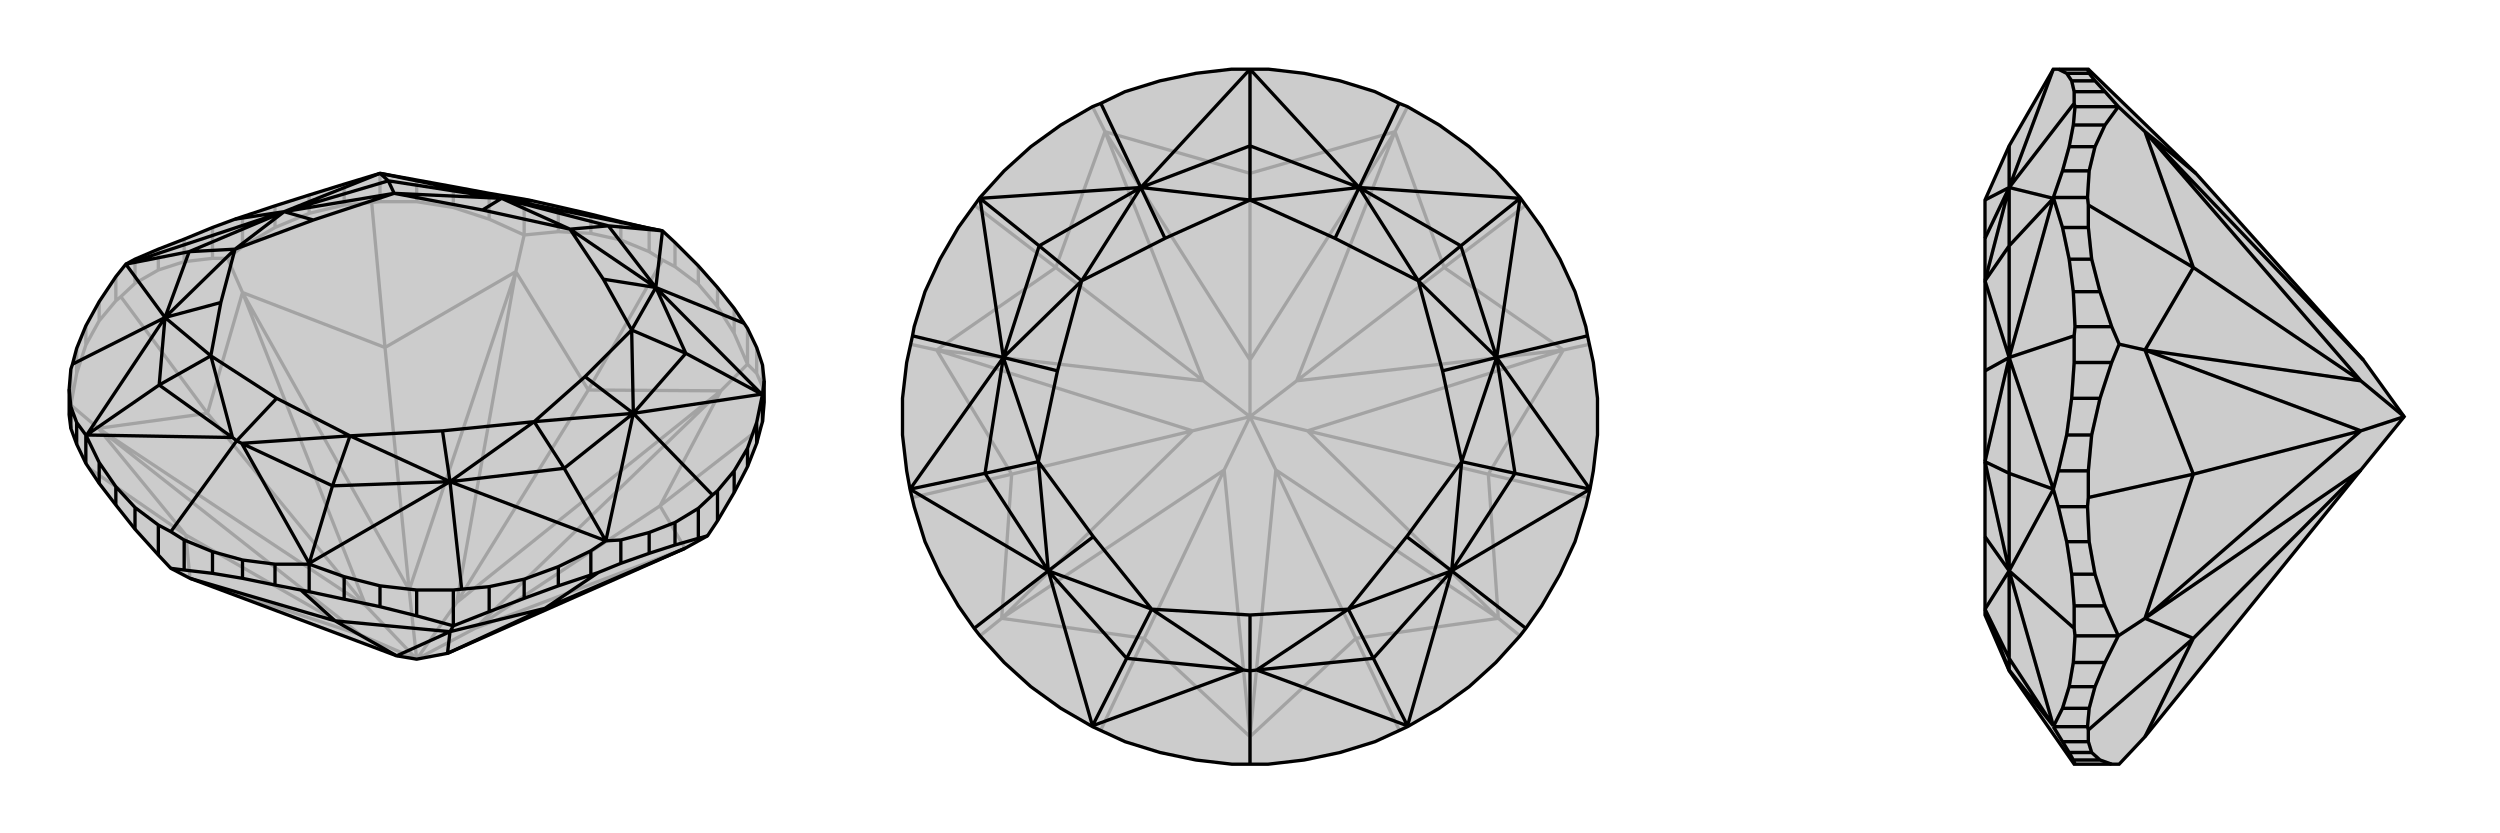 <svg xmlns="http://www.w3.org/2000/svg" viewBox="0 0 3000 1000">
    <g stroke="currentColor" stroke-width="4" fill="none" transform="translate(0 -23)">
        <path fill="currentColor" stroke="none" fill-opacity=".2" d="M476,810L500,814L537,807L822,681L849,666L861,648L881,614L897,583L908,555L913,536L915,529L917,506L917,480L915,461L908,440L897,417L893,411L881,393L861,368L838,342L810,314L795,300L779,297L745,289L709,280L670,271L639,264L629,262L587,255L544,247L500,239L456,231L413,244L371,257L330,270L291,283L282,286L255,296L221,310L190,322L162,334L151,340L139,355L119,385L103,414L92,441L87,460L85,466L83,490L83,521L85,537L92,556L103,579L107,585L119,603L139,629L162,658L190,689L205,705L228,717z" />
<path stroke-opacity=".2" d="M792,630L913,536M865,492L897,460M706,491L795,335M619,349L629,305M462,440L446,266M291,374L273,333M249,519L145,379M223,665L107,585M118,537L85,509M223,665L228,717M792,630L822,681M792,630L865,492M792,630L570,777M706,491L865,492M706,491L619,349M706,491L548,746M462,440L619,349M462,440L291,374M462,440L491,731M249,519L291,374M249,519L118,537M249,519L439,750M223,665L118,537M223,665L433,785M228,717L433,785M822,681L570,777M865,492L570,777M865,492L548,746M570,777L500,814M619,349L548,746M619,349L491,731M500,814L548,746M491,731L291,374M291,374L439,750M500,814L491,731M118,537L439,750M118,537L433,785M500,814L433,785M500,814L439,750M85,509L83,521M85,509L92,471M85,509L85,466M92,471L103,437M92,471L92,441M103,437L119,408M103,437L103,414M119,408L139,384M119,408L119,385M145,379L162,363M145,379L139,384M139,384L139,355M162,363L190,347M162,363L162,334M190,347L221,337M190,347L190,322M221,337L255,333M221,337L221,310M273,333L291,319M273,333L255,333M255,333L255,296M291,319L330,296M291,319L291,283M330,296L371,279M330,296L330,270M371,279L413,269M371,279L371,257M446,266L456,265M446,266L413,269M413,269L413,244M456,265L500,265M456,265L456,231M500,265L544,272M500,265L500,239M544,272L587,286M544,272L544,247M629,305L587,286M587,286L587,255M629,305L670,301M629,305L629,262M670,301L709,303M670,301L670,271M709,303L745,311M709,303L709,280M745,311L779,325M745,311L745,289M795,335L810,343M795,335L779,325M779,325L779,297M810,343L838,364M810,343L810,314M838,364L861,391M838,364L838,342M861,391L881,423M861,391L861,368M881,423L897,460M881,423L881,393M897,460L908,471M897,460L897,417M908,471L915,487M908,471L908,440M915,487L917,506M915,487L915,461" />
<path d="M476,810L500,814L537,807L822,681L849,666L861,648L881,614L897,583L908,555L913,536L915,529L917,506L917,480L915,461L908,440L897,417L893,411L881,393L861,368L838,342L810,314L795,300L779,297L745,289L709,280L670,271L639,264L629,262L587,255L544,247L500,239L456,231L413,244L371,257L330,270L291,283L282,286L255,296L221,310L190,322L162,334L151,340L139,355L119,385L103,414L92,441L87,460L85,466L83,490L83,521L85,537L92,556L103,579L107,585L119,603L139,629L162,658L190,689L205,705L228,717z" />
<path d="M402,768L361,731M540,781L544,774M654,753L718,710M402,768L228,717M402,768L540,781M402,768L476,810M654,753L540,781M654,753L822,681M654,753L537,807M540,781L476,810M540,781L537,807M205,705L221,707M190,689L190,653M162,658L162,632M139,629L139,607M119,603L119,578M103,579L103,545M92,556L92,530M85,537L85,511M915,529L915,496M908,555L908,530M897,583L897,561M881,614L881,588M849,666L838,669M861,648L861,612M838,669L810,677M838,669L838,633M810,677L779,687M810,677L810,650M779,687L745,699M779,687L779,662M718,710L709,713M718,710L745,699M745,699L745,671M709,713L670,726M709,713L709,684M670,726L629,741M670,726L670,703M629,741L587,757M629,741L629,718M587,757L544,774M587,757L587,727M544,774L500,762M544,774L544,731M500,762L456,751M500,762L500,731M456,751L413,742M456,751L456,726M413,742L371,733M413,742L413,715M361,731L330,725M361,731L371,733M371,733L371,700M330,725L291,717M330,725L330,700M291,717L255,711M291,717L291,695M221,707L255,711M221,707L221,671M255,711L255,685M917,480L915,496M893,411L787,368M915,496L908,530M908,530L897,561M897,561L881,588M881,588L861,612M861,612L855,617M915,496L914,496M838,633L855,617M838,633L810,650M810,650L779,662M779,662L745,671M745,671L727,672M855,617L760,519M709,684L727,672M709,684L670,703M670,703L629,718M629,718L587,727M587,727L554,730M544,731L554,730M544,731L500,731M500,731L456,726M456,726L413,715M413,715L371,700M554,730L540,601M221,671L205,661M371,700L330,700M330,700L291,695M291,695L255,685M221,671L255,685M371,700L371,699M190,653L205,661M190,653L162,632M162,632L139,607M139,607L119,578M119,578L103,545M205,661L284,552M103,545L92,530M92,530L85,511M85,511L83,490M103,545L104,545M87,460L198,404M282,286L341,277M639,264L602,261M456,231L456,231M795,300L602,261M795,300L787,368M795,300L730,294M914,496L787,368M914,496L760,519M914,496L823,447M727,672L760,519M727,672L540,601M727,672L677,585M371,699L540,601M371,699L290,555M371,699L399,606M104,545L279,548M104,545L198,404M104,545L191,485M151,340L198,404M151,340L341,277M151,340L227,325M456,231L341,277M456,231L602,261M456,231L466,240M730,294L602,261M730,294L787,368M730,294L684,298M823,447L787,368M823,447L760,519M823,447L758,419M677,585L760,519M677,585L540,601M677,585L641,529M399,606L540,601M399,606L290,555M399,606L420,546M191,485L279,548M191,485L198,404M191,485L253,450M227,325L198,404M227,325L341,277M227,325L282,322M466,240L341,277M466,240L602,261M466,240L473,255M602,261L684,298M684,298L787,368M787,368L758,419M787,368L724,358M760,519L758,419M760,519L641,529M760,519L702,475M540,601L641,529M540,601L420,546M540,601L531,540M284,552L290,555M290,555L420,546M284,552L279,548M279,548L253,450M284,552L332,501M253,450L198,404M198,404L282,322M198,404L265,386M282,322L341,277M341,277L473,255M341,277L376,287M602,261L473,255M602,261L579,275M684,298L579,275M684,298L724,358M758,419L724,358M758,419L702,475M641,529L702,475M641,529L531,540M420,546L531,540M420,546L332,501M253,450L332,501M253,450L265,386M282,322L265,386M282,322L376,287M473,255L376,287M473,255L579,275" />
    </g>
    <g stroke="currentColor" stroke-width="4" fill="none" transform="translate(1000 0)">
        <path fill="currentColor" stroke="none" fill-opacity=".2" d="M392,97L435,88L478,83L500,83L522,83L565,88L608,97L650,110L679,124L689,128L727,150L763,176L795,205L824,237L850,273L872,311L890,350L903,392L905,403L912,435L917,478L917,522L912,565L908,587L903,608L890,650L872,689L850,727L831,754L824,763L795,795L763,824L727,850L689,872L650,890L608,903L565,912L522,917L500,917L478,917L435,912L392,903L350,890L311,872L273,850L237,824L205,795L176,763L169,754L150,727L128,689L110,650L97,608L92,587L88,565L83,522L83,478L88,435L95,403L97,392L110,350L128,311L150,273L176,237L205,205L237,176L273,150L311,128L321,124L350,110z" />
<path stroke-opacity=".2" d="M500,884L500,917M627,766L679,876M798,742L824,763M786,569L905,597M876,420L908,413M733,321L831,246M674,158L689,128M500,208L500,83M326,158L311,128M267,321L169,246M124,420L92,413M214,569L95,597M373,766L321,876M202,742L176,763M373,766L500,884M627,766L500,884M627,766L798,742M627,766L531,564M786,569L798,742M786,569L876,420M786,569L569,517M733,321L876,420M733,321L674,158M733,321L556,457M500,208L674,158M500,208L326,158M500,208L500,432M267,321L326,158M267,321L124,420M267,321L444,457M214,569L124,420M214,569L202,742M214,569L431,517M373,766L202,742M373,766L469,564M500,884L469,564M500,884L531,564M798,742L531,564M798,742L569,517M531,564L500,500M569,517L876,420M876,420L556,457M569,517L500,500M674,158L556,457M674,158L500,432M556,457L500,500M326,158L500,432M326,158L444,457M500,500L500,432M444,457L124,420M124,420L431,517M500,500L444,457M202,742L431,517M202,742L469,564M500,500L469,564M500,500L431,517" />
<path d="M392,97L435,88L478,83L500,83L522,83L565,88L608,97L650,110L679,124L689,128L727,150L763,176L795,205L824,237L850,273L872,311L890,350L903,392L905,403L912,435L917,478L917,522L912,565L908,587L903,608L890,650L872,689L850,727L831,754L824,763L795,795L763,824L727,850L689,872L650,890L608,903L565,912L522,917L500,917L478,917L435,912L392,903L350,890L311,872L273,850L237,824L205,795L176,763L169,754L150,727L128,689L110,650L97,608L92,587L88,565L83,522L83,478L88,435L95,403L97,392L110,350L128,311L150,273L176,237L205,205L237,176L273,150L311,128L321,124L350,110z" />
<path d="M679,124L631,225M824,237L824,238M905,403L796,429M831,754L742,685M689,872L689,871M500,917L500,805M311,872L311,871M169,754L258,685M95,403L204,429M321,124L369,225M176,237L176,238M500,83L369,225M500,83L631,225M500,83L500,175M824,238L631,225M824,238L796,429M824,238L753,295M908,587L796,429M908,587L742,685M908,587L818,568M689,871L742,685M689,871L508,804M689,871L648,790M311,871L492,804M311,871L258,685M311,871L352,790M92,587L258,685M92,587L204,429M92,587L182,568M176,238L204,429M176,238L369,225M176,238L247,295M500,175L369,225M500,175L631,225M500,175L500,240M753,295L631,225M753,295L796,429M753,295L702,337M818,568L796,429M818,568L742,685M818,568L754,554M648,790L742,685M648,790L508,804M648,790L618,731M352,790L492,804M352,790L258,685M352,790L382,731M182,568L258,685M182,568L204,429M182,568L246,554M247,295L204,429M247,295L369,225M247,295L298,337M369,225L500,240M500,240L631,225M631,225L702,337M631,225L602,286M796,429L702,337M796,429L754,554M796,429L731,445M742,685L754,554M742,685L618,731M742,685L688,644M500,805L508,804M508,804L618,731M500,805L492,804M492,804L382,731M500,805L500,738M382,731L258,685M258,685L246,554M258,685L312,644M246,554L204,429M204,429L298,337M204,429L269,445M369,225L298,337M369,225L398,286M500,240L398,286M500,240L602,286M702,337L602,286M702,337L731,445M754,554L731,445M754,554L688,644M618,731L688,644M618,731L500,738M382,731L500,738M382,731L312,644M246,554L312,644M246,554L269,445M298,337L269,445M298,337L398,286" />
    </g>
    <g stroke="currentColor" stroke-width="4" fill="none" transform="translate(2000 0)">
        <path fill="currentColor" stroke="none" fill-opacity=".2" d="M836,432L885,500L833,564L574,884L543,917L534,917L490,917L489,917L411,805L382,738L382,731L382,644L382,554L382,445L382,337L382,286L382,240L411,175L464,83L470,83L505,83L506,83L635,208z" />
<path stroke-opacity=".2" d="M574,158L542,128M632,321L506,246M574,420L543,413M632,569L506,597M632,766L506,876M574,742L542,763M632,766L574,884M635,208L574,158M632,321L574,158M632,321L574,420M632,321L833,457M632,569L574,420M632,569L574,742M632,569L833,517M632,766L574,742M632,766L833,564M574,158L836,432M574,158L833,457M833,457L574,420M574,420L833,517M885,500L833,457M574,742L833,517M574,742L833,564M885,500L833,517M534,917L520,912M520,912L510,903M520,912L488,912M510,903L506,890M510,903L483,903M506,876L506,890M506,876L505,872M506,890L475,890M505,872L507,850M505,872L464,872M507,850L514,824M507,850L475,850M514,824L526,795M514,824L483,824M542,763L526,795M526,795L488,795M542,763L526,727M542,763L490,763M526,727L514,689M526,727L489,727M514,689L507,650M514,689L486,689M507,650L505,608M507,650L480,650M506,597L506,565M506,597L505,608M505,608L470,608M506,565L510,522M506,565L470,565M510,522L520,478M510,522L480,522M520,478L534,435M520,478L486,478M543,413L534,392M543,413L534,435M534,435L489,435M534,392L520,350M534,392L490,392M520,350L510,311M520,350L488,350M510,311L506,273M510,311L483,311M506,246L505,237M506,246L506,273M506,273L475,273M505,237L507,205M505,237L464,237M507,205L514,176M507,205L475,205M514,176L526,150M514,176L483,176M542,128L526,150M526,150L488,150M542,128L526,110M542,128L490,128M526,110L514,97M526,110L489,110M514,97L507,88M514,97L486,97M507,88L505,83M507,88L480,88M489,110L489,124M489,110L486,97M486,97L480,88M480,88L470,83M490,917L488,912M488,912L483,903M483,903L475,890M475,890L464,872M464,872L475,850M475,850L483,824M483,824L488,795M488,795L490,763M490,763L489,754M464,872L464,871M489,727L489,754M489,727L486,689M486,689L480,650M480,650L470,608M470,608L464,587M489,754L411,685M470,565L464,587M470,565L480,522M480,522L486,478M486,478L489,435M489,435L489,403M490,392L489,403M490,392L488,350M488,350L483,311M483,311L475,273M475,273L464,237M489,403L411,429M464,237L475,205M475,205L483,176M483,176L488,150M488,150L490,128M490,128L489,124M489,124L411,225M464,237L464,238M464,83L411,225M464,871L411,804M464,871L411,685M464,871L411,790M464,587L411,685M464,587L411,429M464,587L411,568M464,238L411,429M464,238L411,225M464,238L411,295M411,175L411,225M411,790L411,804M411,790L411,685M411,790L382,731M411,568L411,685M411,568L411,429M411,568L382,554M411,295L411,429M411,295L411,225M411,295L382,337M411,225L382,240M411,805L411,804M411,804L382,731M382,731L411,685M411,685L382,554M411,685L382,644M382,554L411,429M411,429L382,337M411,429L382,445M411,225L382,337M411,225L382,286" />
<path d="M836,432L885,500L833,564L574,884L543,917L534,917L490,917L489,917L411,805L382,738L382,731L382,644L382,554L382,445L382,337L382,286L382,240L411,175L464,83L470,83L505,83L506,83L635,208z" />
<path d="M632,766L506,876M574,742L542,763M632,569L506,597M574,420L543,413M632,321L506,246M574,158L542,128M632,766L574,884M632,766L574,742M632,766L833,564M632,569L574,742M632,569L574,420M632,569L833,517M632,321L574,420M632,321L574,158M632,321L833,457M635,208L574,158M574,742L833,564M574,742L833,517M833,517L574,420M574,420L833,457M833,517L885,500M574,158L833,457M574,158L836,432M833,457L885,500M505,83L507,88M507,88L514,97M507,88L480,88M514,97L526,110M514,97L486,97M526,110L542,128M526,110L489,110M542,128L526,150M542,128L490,128M526,150L514,176M526,150L488,150M514,176L507,205M514,176L483,176M507,205L505,237M507,205L475,205M506,246L506,273M506,246L505,237M505,237L464,237M506,273L510,311M506,273L475,273M510,311L520,350M510,311L483,311M520,350L534,392M520,350L488,350M543,413L534,435M543,413L534,392M534,392L490,392M534,435L520,478M534,435L489,435M520,478L510,522M520,478L486,478M510,522L506,565M510,522L480,522M506,597L505,608M506,597L506,565M506,565L470,565M505,608L507,650M505,608L470,608M507,650L514,689M507,650L480,650M514,689L526,727M514,689L486,689M526,727L542,763M526,727L489,727M542,763L526,795M542,763L490,763M526,795L514,824M526,795L488,795M514,824L507,850M514,824L483,824M507,850L505,872M507,850L475,850M506,876L506,890M506,876L505,872M505,872L464,872M506,890L510,903M506,890L475,890M510,903L520,912M510,903L483,903M534,917L520,912M520,912L488,912M470,83L480,88M480,88L486,97M486,97L489,110M489,110L489,124M490,128L489,124M490,128L488,150M488,150L483,176M483,176L475,205M475,205L464,237M489,124L411,225M464,237L475,273M475,273L483,311M483,311L488,350M488,350L490,392M490,392L489,403M464,237L464,238M489,435L489,403M489,435L486,478M486,478L480,522M480,522L470,565M470,565L464,587M489,403L411,429M470,608L464,587M470,608L480,650M480,650L486,689M486,689L489,727M489,727L489,754M490,763L489,754M490,763L488,795M488,795L483,824M483,824L475,850M475,850L464,872M489,754L411,685M464,872L475,890M475,890L483,903M483,903L488,912M490,917L488,912M464,872L464,871M464,83L411,225M464,238L411,225M464,238L411,429M464,238L411,295M464,587L411,429M464,587L411,685M464,587L411,568M464,871L411,685M464,871L411,804M464,871L411,790M411,175L411,225M411,295L411,225M411,295L411,429M411,295L382,337M411,568L411,429M411,568L411,685M411,568L382,554M411,790L411,685M411,790L411,804M411,790L382,731M382,240L411,225M411,225L382,337M411,225L382,286M411,429L382,337M411,429L382,554M411,429L382,445M411,685L382,554M411,685L382,731M411,685L382,644M411,805L411,804M411,804L382,731" />
    </g>
</svg>